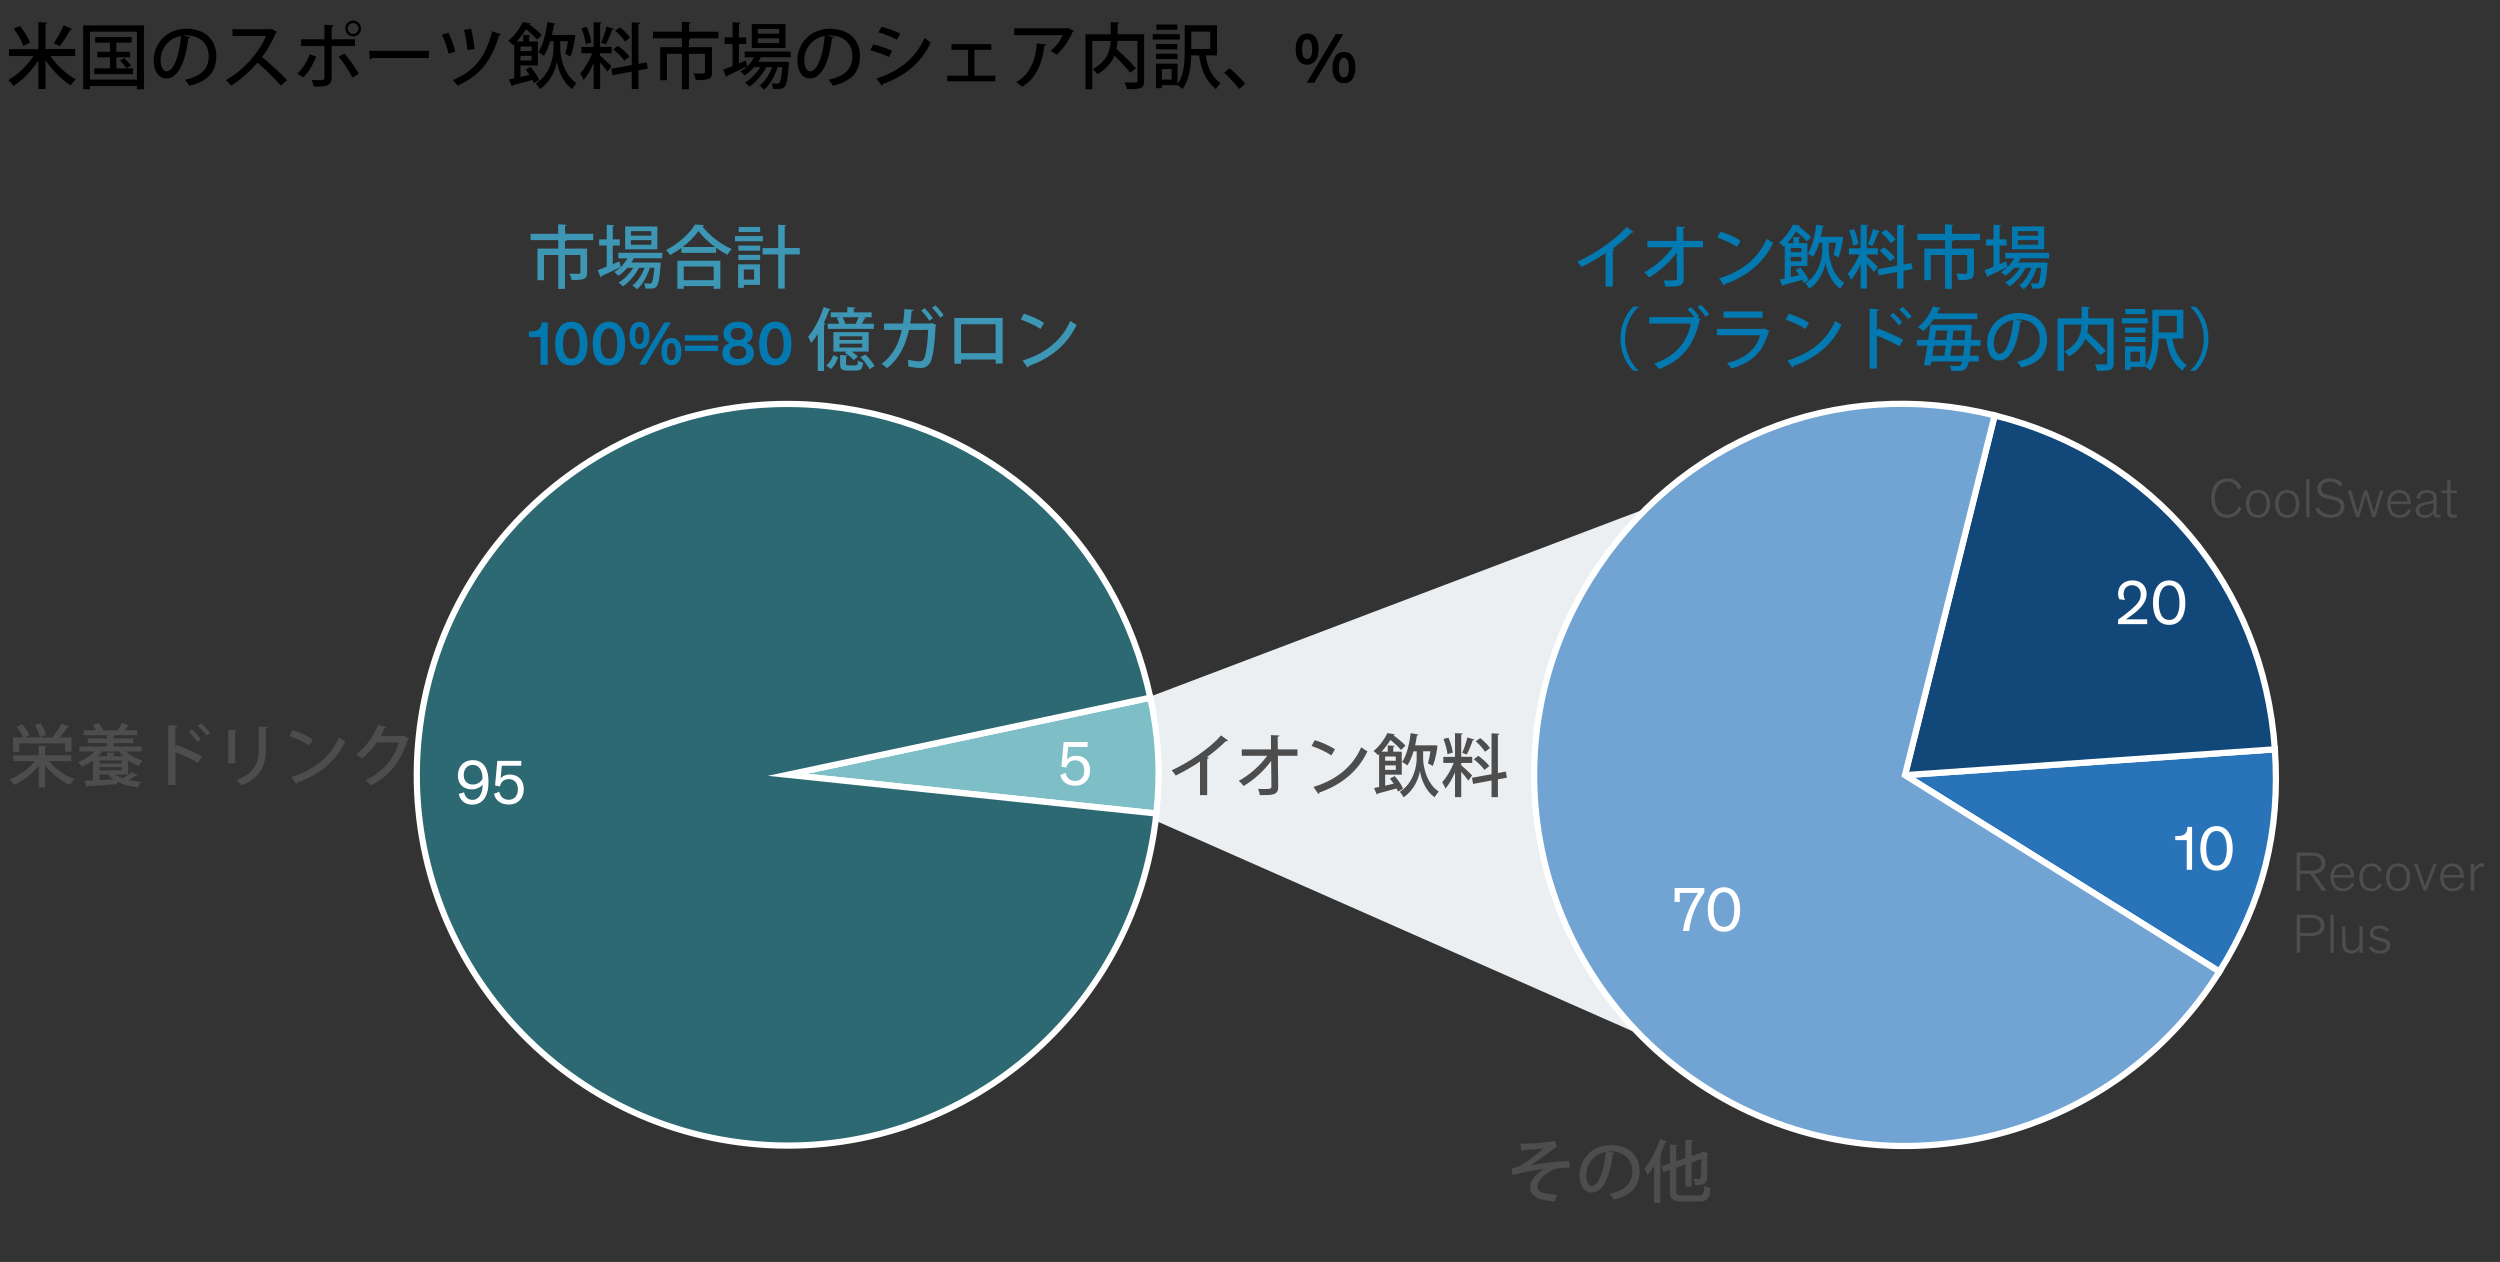 <?xml version="1.0" encoding="utf-8"?>
<!-- Generator: Adobe Illustrator 25.2.1, SVG Export Plug-In . SVG Version: 6.00 Build 0)  -->
<svg version="1.1" xmlns="http://www.w3.org/2000/svg" xmlns:xlink="http://www.w3.org/1999/xlink" x="0px" y="0px"
	 viewBox="0 0 804 405.84" style="enable-background:new 0 0 804 405.84;" xml:space="preserve">
<rect x="0" y="0" width="804" height="405.84" fill="#333333" stroke="none"/>
<style type="text/css">
	.st0{display:none;}
	.st1{display:inline;opacity:0.45;fill:#C6C671;}
	.st2{fill:#EBEFF2;}
	.st3{fill:none;}
	.st4{fill:#231F20;}
	.st5{fill:#1F40E5;}
	.st6{fill:#E5E5E5;}
	.st7{fill:#00A8F3;}
	.st8{fill:#051C2C;}
	.st9{fill:#3C95B3;}
	.st10{fill:#8B5AC7;}
	.st11{fill:#2B3E4C;}
	.st12{fill:#26B5F5;}
	.st13{fill:#415DE9;}
	.st14{fill:#59A5BE;}
	.st15{fill:#9C73CF;}
	.st16{fill:#9AA3AA;}
	.st17{fill:#98DCFA;}
	.st18{fill:#A4B1F4;}
	.st19{fill:#B0D4E0;}
	.st20{fill:#D0BCE8;}
	.st21{fill:#50606B;}
	.st22{fill:#4DC2F6;}
	.st23{fill:#6279EC;}
	.st24{fill:#4D6778;}
	.st25{fill:#73CFF8;}
	.st26{fill:#8395F0;}
	.st27{fill:#738794;}
	.st28{fill:#77B5C9;}
	.st29{fill:#AD8AD7;}
	.st30{fill:#C0C5C9;}
	.st31{fill:#BEE9FB;}
	.st32{fill:#CDE4EB;}
	.st33{fill:#E1D5F0;}
	.st34{fill:#76818A;}
	.st35{fill:#93C4D5;}
	.st36{fill:#BFA3E0;}
	.st37{fill:#E5E7E9;}
	.st38{fill:#E4F5FD;}
	.st39{fill:#EBF4F7;}
	.st40{fill:#F3EDF8;}
	.st41{fill:#95E5F9;}
	.st42{fill:#034B6F;}
	.st43{fill:#39BCF2;}
	.st44{fill:#027AB0;}
	.st45{fill:#71D1F0;}
	.st46{fill:#001C2D;}
	.st47{fill:#00A9F9;}
	.st48{fill:#153CED;}
	.st49{fill:#7BE6FB;}
	.st50{fill:#0096B6;}
	.st51{fill:#A8C1FF;}
	.st52{fill:#9355CD;}
	.st53{fill:#F09AC8;}
	.st54{fill:none;stroke:#001C2D;stroke-miterlimit:10;}
	.st55{fill:none;stroke:#00A9F9;stroke-miterlimit:10;}
	.st56{fill:none;stroke:#153CED;stroke-miterlimit:10;}
	.st57{fill:none;stroke:#7BE6FB;stroke-miterlimit:10;}
	.st58{fill:none;stroke:#0096B6;stroke-miterlimit:10;}
	.st59{fill:none;stroke:#A8C1FF;stroke-miterlimit:10;}
	.st60{fill:none;stroke:#9355CD;stroke-miterlimit:10;}
	.st61{fill:none;stroke:#F09AC8;stroke-miterlimit:10;}
	.st62{fill:none;stroke:#F64569;stroke-miterlimit:10;}
	.st63{fill:none;stroke:#FF997B;stroke-miterlimit:10;}
	.st64{fill:none;stroke:#000000;}
	.st65{fill:#027AB1;}
	.st66{fill:#3C96B4;}
	.st67{fill:none;stroke:#B3B3B3;stroke-miterlimit:10;}
	.st68{fill:#FFFFFF;}
	.st69{fill:#2973B9;stroke:#FFFFFF;stroke-width:2;stroke-miterlimit:10;}
	.st70{fill:#124779;stroke:#FFFFFF;stroke-width:2;stroke-miterlimit:10;}
	.st71{fill:#71A4D3;stroke:#FFFFFF;stroke-width:2;stroke-miterlimit:10;}
	.st72{fill:#7DBEC7;stroke:#FFFFFF;stroke-width:2;stroke-miterlimit:10;}
	.st73{fill:#2C6972;stroke:#FFFFFF;stroke-width:2;stroke-miterlimit:10;}
	.st74{fill:#4D4D4D;}
	.st75{fill:#2C6972;}
	.st76{fill:none;stroke:#2C6972;stroke-width:1.5;stroke-miterlimit:10;}
	.st77{fill:none;stroke:#E5546C;stroke-width:1.5;stroke-miterlimit:10;}
	.st78{fill:#E5546C;}
</style>
<g id="Rules_and_guides" class="st0">
	<rect id="Space_holder:_Glance_to_Unit_of_measure_5_" x="0.02" y="28.27" class="st1" width="803.98" height="35"/>
</g>
<g id="Exhibit__x23_">
	<polygon class="st2" points="348.69,232.08 550.22,155.65 550.22,342.76 350.77,254.72 	"/>
	<g id="Source_long">
	</g>
	<g id="Source_short">
	</g>
	<g id="Attribution">
	</g>
	<g id="Footnote__x26__Source">
		<g id="Footnotes">
		</g>
		<g id="Attribution_and_source">
		</g>
	</g>
	<g id="Attribution_and_source_1_">
	</g>
	<g id="Attribution_and_source_new_1_">
	</g>
	<g id="Attribution_and_source_new">
	</g>
	<g id="X-axis">
	</g>
	<g>
		<g>
			<g id="Glance_2_lines_4_">
				<g id="Glance_7_">
					<g id="Glance_8_">
						<g id="_Jobs_in_advanced_economies_are_increasingly_for_high-skill_workers._5_">
							<g>
								<path d="M24.17,18.03h-7.96c2.02,2.99,5.24,5.93,8.21,7.52c-0.55,0.46-1.31,1.33-1.7,1.93c-2.88-1.82-5.91-4.88-8.09-8.12
									v9.27h-2.3V19.5c-2.14,3.29-5.11,6.3-8,8.12c-0.39-0.55-1.15-1.43-1.68-1.89c2.97-1.61,6.14-4.62,8.09-7.7H2.9V15.8h9.43
									V7.1l2.87,0.18c-0.02,0.21-0.18,0.32-0.58,0.39v8.12h9.54V18.03z M6.44,8.35c1.31,1.66,2.71,3.86,3.24,5.4l-2.21,0.99
									c-0.46-1.49-1.77-3.82-3.06-5.52L6.44,8.35z M17.27,13.91c1.1-1.54,2.46-3.98,3.22-5.79l2.76,1.24
									c-0.11,0.16-0.34,0.23-0.64,0.23c-0.85,1.63-2.3,3.86-3.43,5.29L17.27,13.91z"/>
								<path d="M26.75,8.16h19.57V28.7h-2.28v-1.06H28.91v1.06h-2.16V8.16z M28.91,25.59h15.13V10.19H28.91V25.59z M37.42,22h5.36
									v1.84H30.31V22h5.08v-3.56h-4.12v-1.77h4.12V13.7h-4.78v-1.82h11.73v1.82h-4.92v2.97h4.42v1.77h-4.42V22z M40.66,21.94
									c-0.44-0.69-1.33-1.75-2.09-2.51l1.43-0.71c0.76,0.69,1.7,1.72,2.14,2.39L40.66,21.94z"/>
								<path d="M61.18,11.96c-0.07,0.21-0.3,0.37-0.62,0.37c-0.9,7.54-3.24,12.9-7.11,12.9c-2.23,0-4.02-2.05-4.02-5.82
									c0-5.7,4.48-10.16,10.44-10.16c6.6,0,9.7,4.02,9.7,8.76c0,5.45-2.97,8.16-8.65,9.57c-0.34-0.53-0.87-1.33-1.45-1.95
									c5.27-1.03,7.66-3.56,7.66-7.54c0-3.75-2.48-6.69-7.29-6.69c-0.32,0-0.62,0.02-0.94,0.05L61.18,11.96z M58.23,11.56
									c-4.05,0.71-6.58,4.12-6.58,7.77c0,2.18,0.8,3.61,1.86,3.61C56,22.95,57.75,17.41,58.23,11.56z"/>
								<path d="M89.1,10.28c-0.09,0.16-0.21,0.25-0.39,0.32c-1.26,2.94-2.58,5.27-4.44,7.75c2.37,1.91,5.96,5.15,8.05,7.43
									l-2.02,1.75c-1.89-2.23-5.36-5.63-7.5-7.38c-2.09,2.46-5.33,5.54-8.49,7.38c-0.37-0.51-1.15-1.31-1.68-1.77
									c6-3.27,10.85-9.27,12.95-14.16H74.77V9.4h12.07l0.41-0.14L89.1,10.28z"/>
								<path d="M101.68,18.21c-1.06,2.67-2.44,5.01-4.16,6.71l-1.91-1.2c1.63-1.54,3.06-3.66,3.98-6.3L101.68,18.21z M106.65,14.81
									v10.05c0,3.06-2.35,3.04-5.77,2.99c-0.12-0.6-0.37-1.47-0.64-2.12c0.69,0.02,1.54,0.05,2.21,0.05c1.4,0,1.89,0,1.89-0.87
									V14.81h-7.52v-2.18h7.52V7.98l2.94,0.14c-0.05,0.25-0.21,0.46-0.62,0.51v4h7.5v2.18H106.65z M110.76,17.24
									c1.66,1.86,3.5,4.51,4.64,6.51l-2.07,1.2c-1.01-2.02-2.99-5.06-4.44-6.74L110.76,17.24z M113.57,6.62
									c1.4,0,2.53,1.15,2.53,2.55c0,1.4-1.13,2.53-2.53,2.53c-1.4,0-2.53-1.13-2.53-2.53C111.04,7.72,112.21,6.62,113.57,6.62z
									 M115.29,9.17c0-0.97-0.78-1.72-1.72-1.72c-0.94,0-1.72,0.76-1.72,1.72c0,0.94,0.78,1.72,1.72,1.72
									C114.56,10.9,115.29,10.07,115.29,9.17z"/>
								<path d="M118.75,16.35h19.2v2.3h-18.28c-0.14,0.23-0.44,0.39-0.74,0.41L118.75,16.35z"/>
								<path d="M144.21,10.53c0.87,1.66,1.89,4.44,2.21,6.09l-2.16,0.67c-0.3-1.61-1.26-4.37-2.14-6.07L144.21,10.53z
									 M161.18,11.04c-0.09,0.21-0.32,0.32-0.67,0.32c-2.39,8.21-6.16,12.95-13.36,16.19c-0.32-0.46-1.06-1.36-1.54-1.77
									c6.92-2.92,10.53-7.33,12.65-15.71L161.18,11.04z M151.5,9.29c0.48,1.79,1.01,4.67,1.13,6.48l-2.32,0.32
									c-0.12-1.84-0.6-4.65-1.1-6.48L151.5,9.29z"/>
								<path d="M170.61,21.54c1.13,1.26,2.37,3.04,2.83,4.23l-1.72,0.97c-0.11-0.32-0.28-0.67-0.48-1.03
									c-2.32,0.64-4.71,1.29-6.32,1.7c0,0.18-0.14,0.32-0.3,0.37l-0.94-2.23c0.51-0.09,1.08-0.21,1.7-0.34V14.19L165,14.53
									c-0.37-0.46-1.06-1.1-1.54-1.36c2.18-1.82,3.77-4.19,4.69-6.07l2.46,0.39c-0.05,0.16-0.18,0.3-0.46,0.32
									c1.45,1.06,3.22,2.48,4.09,3.52l-1.54,1.43c-0.74-0.92-2.18-2.28-3.54-3.36c-0.78,1.29-1.77,2.64-2.97,3.93h2.07v-2.09
									l2.35,0.14c-0.02,0.18-0.16,0.3-0.48,0.34v1.61h2.85v7.73h-5.59v3.7l2.9-0.67c-0.41-0.6-0.85-1.2-1.29-1.72L170.61,21.54z
									 M170.98,14.97h-3.59v1.43h3.59V14.97z M167.39,19.45h3.59v-1.49h-3.59V19.45z M180.18,13.22v2.46
									c0,2.05,0.8,8.05,5.22,11.06c-0.37,0.46-1.04,1.38-1.36,1.91c-3.38-2.32-4.67-6.83-4.92-8.81h-0.02
									c-0.28,1.98-1.75,6.37-5.47,8.81c-0.28-0.48-0.9-1.38-1.29-1.82c4.88-3.06,5.68-9.04,5.68-11.15v-2.46h-1.06
									c-0.55,1.86-1.24,3.52-2.07,4.74c-0.41-0.35-1.24-0.87-1.77-1.15c1.49-2.12,2.41-5.91,2.9-9.7l2.62,0.51
									c-0.05,0.18-0.23,0.3-0.53,0.3c-0.16,1.1-0.37,2.23-0.62,3.31h6.23l1.29,0.05c0,0.67-0.57,4.51-1.56,6.9l-1.63-0.87
									c0.32-1.06,0.62-2.6,0.83-4.07H180.18z"/>
								<path d="M192.99,17.89c0.78,0.64,3.15,2.85,3.66,3.4l-1.26,1.77c-0.48-0.71-1.49-1.93-2.39-2.94v8.51h-2.09V20.3
									c-0.92,2.12-2.07,4.16-3.24,5.45c-0.21-0.64-0.74-1.59-1.08-2.16c1.43-1.49,2.97-4.12,3.91-6.46h-3.52v-2.05h3.93V7.1
									l2.62,0.16c-0.02,0.18-0.18,0.3-0.53,0.37v7.45h3.7v2.05h-3.7V17.89z M188.69,8.64c0.71,1.59,1.31,3.66,1.47,5.01
									l-1.79,0.51c-0.14-1.36-0.71-3.47-1.36-5.08L188.69,8.64z M197.41,9.27c-0.07,0.16-0.25,0.25-0.55,0.25
									c-0.46,1.43-1.31,3.5-2.02,4.78c-0.41-0.16-1.08-0.44-1.5-0.58c0.62-1.38,1.36-3.61,1.72-5.17L197.41,9.27z M208.35,22.07
									l-3.04,0.58v5.98h-2.14v-5.59l-6.21,1.15l-0.37-2.07l6.58-1.2V7.17l2.69,0.16c-0.02,0.18-0.18,0.32-0.55,0.39v12.81
									l2.67-0.48L208.35,22.07z M198.74,14.74c1.33,0.97,2.97,2.41,3.7,3.45c-1.5,1.15-1.56,1.22-1.63,1.31
									c-0.69-1.03-2.23-2.55-3.59-3.61L198.74,14.74z M199.41,8.78c1.2,0.97,2.62,2.37,3.24,3.36l-1.66,1.24
									c-0.6-1.01-1.96-2.51-3.15-3.52L199.41,8.78z"/>
								<path d="M231.05,10.21v2.12h-9.34v0.02h0.39c-0.02,0.21-0.18,0.32-0.55,0.39v2.44h7.43v8.07c0,2.28-0.99,2.51-5.2,2.51
									c-0.12-0.64-0.44-1.56-0.76-2.16c0.9,0.05,1.77,0.07,2.41,0.07c1.1,0,1.29,0,1.29-0.46v-5.89h-5.17V28.7h-2.25V17.31h-4.81
									v8.49h-2.18V15.17h6.99v-2.85h-9.31v-2.12h9.29V6.99l2.88,0.18c-0.02,0.18-0.18,0.32-0.55,0.39v2.64H231.05z"/>
								<path d="M254.26,18.42h-9.54c-0.25,0.48-0.53,0.97-0.85,1.45h8.32l0.44-0.05L253.8,20c-0.02,0.18-0.05,0.39-0.09,0.57
									c-0.37,4.78-0.74,6.65-1.36,7.31c-0.67,0.74-1.31,0.78-3.77,0.71c-0.02-0.53-0.21-1.31-0.48-1.77
									c0.8,0.07,1.52,0.09,1.84,0.09c0.32,0,0.53-0.05,0.69-0.25c0.39-0.39,0.69-1.75,0.97-5.06h-1.52
									c-0.83,2.74-2.48,5.68-4.3,7.22c-0.37-0.44-1.04-0.97-1.56-1.26c1.7-1.22,3.2-3.56,4.09-5.96h-1.86
									c-1.22,2.37-3.4,4.9-5.4,6.25c-0.37-0.44-0.97-0.99-1.47-1.31c1.84-1.01,3.7-2.97,4.94-4.94h-1.98
									c-0.92,1.06-1.95,1.98-3.04,2.67c-0.32-0.34-0.97-0.97-1.38-1.26c0.76-0.44,1.5-0.99,2.16-1.66v-0.02
									c-2.35,1.15-4.83,2.32-6.46,3.06c0,0.18-0.12,0.34-0.3,0.41l-0.94-2.39c0.83-0.3,1.86-0.71,3.01-1.2v-7.11h-2.55v-2.07h2.55
									V7.13l2.58,0.16c-0.02,0.18-0.16,0.3-0.53,0.34v4.42H240v2.07h-2.37v6.28l2.23-0.94c0.05,0.09,0.05,0.18,0.44,1.89
									c0.87-0.85,1.66-1.86,2.25-2.92h-3.06v-1.86h14.76V18.42z M252.6,7.75v7.68h-10.83V7.75H252.6z M250.58,10.83V9.31h-6.85
									v1.52H250.58z M250.58,13.86v-1.54h-6.85v1.54H250.58z"/>
								<path d="M268.18,11.96c-0.07,0.21-0.3,0.37-0.62,0.37c-0.9,7.54-3.24,12.9-7.11,12.9c-2.23,0-4.02-2.05-4.02-5.82
									c0-5.7,4.48-10.16,10.44-10.16c6.6,0,9.7,4.02,9.7,8.76c0,5.45-2.97,8.16-8.65,9.57c-0.34-0.53-0.87-1.33-1.45-1.95
									c5.27-1.03,7.66-3.56,7.66-7.54c0-3.75-2.48-6.69-7.29-6.69c-0.32,0-0.62,0.02-0.94,0.05L268.18,11.96z M265.23,11.56
									c-4.05,0.71-6.58,4.12-6.58,7.77c0,2.18,0.8,3.61,1.86,3.61C263,22.95,264.75,17.41,265.23,11.56z"/>
								<path d="M280.85,14.25c2.07,0.51,4.53,1.36,6.05,2.09l-0.99,2c-1.49-0.74-4.02-1.66-6.02-2.18L280.85,14.25z M281.86,25.25
									c7.24-2.37,12.39-6.21,15.48-13.06c0.46,0.41,1.49,1.15,2,1.47c-3.1,6.67-8.6,10.99-15.43,13.36
									c0.07,0.21-0.07,0.48-0.3,0.6L281.86,25.25z M283.52,8.58c2.07,0.6,4.46,1.47,6.03,2.25l-1.08,1.95
									c-1.63-0.87-3.89-1.77-5.96-2.37L283.52,8.58z"/>
								<path d="M318.8,14.19v1.84h-5.43v8.3h6.71v1.82h-15.45v-1.82h6.71v-8.3h-5.36v-1.84H318.8z"/>
								<path d="M345.36,9.96c-0.07,0.14-0.23,0.23-0.39,0.3c-1.15,2.71-3.1,5.52-5.15,7.36c-0.46-0.39-1.4-0.94-2-1.26
									c1.77-1.36,3.29-3.4,3.96-5.06h-15.64V9.1h16.92l0.3-0.18L345.36,9.96z M336.49,14.28c-0.05,0.23-0.25,0.39-0.6,0.44
									c-0.62,5.22-2.51,10.42-7.17,13.18c-0.48-0.39-1.33-1.13-1.95-1.47c4.51-2.44,6.25-7.13,6.69-12.44L336.49,14.28z"/>
								<path d="M367.97,11.04v14.97c0,2.55-1.22,2.67-5.57,2.67c-0.09-0.6-0.44-1.61-0.74-2.18c0.92,0.05,1.84,0.05,2.55,0.05h1.01
									c0.44,0,0.57-0.14,0.57-0.55V13.15h-6.39c-0.05,0.85-0.14,1.72-0.32,2.62c2.16,1.93,4.88,4.53,6.23,6.21l-1.82,1.43
									c-1.06-1.45-3.15-3.61-5.08-5.5c-0.9,2.14-2.53,4.25-5.47,5.96c-0.32-0.46-1.04-1.24-1.56-1.63
									c4.83-2.53,5.66-6.14,5.79-9.08h-5.91V28.7h-2.18V11.04h8.12V7.1l2.78,0.14c-0.02,0.21-0.18,0.34-0.55,0.41v3.38H367.97z"/>
								<path d="M379.43,10.97v1.75h-8.71v-1.75H379.43z M391.39,17.82h-3.66c0.67,4,1.82,6.62,4.83,8.99
									c-0.57,0.46-1.22,1.22-1.49,1.89c-3.47-2.94-4.76-6.19-5.45-10.88h-2.53c-0.07,3.52-0.6,7.96-2.83,10.83
									c-0.32-0.37-1.08-1.03-1.56-1.33v0.05h-5.06v0.99h-1.86v-7.89h6.92v6.58c2.09-2.97,2.3-7.17,2.3-10.44V8.12h10.39V17.82z
									 M378.67,14.16v1.7h-6.88v-1.7H378.67z M371.79,18.99v-1.7h6.88v1.7H371.79z M378.6,7.89v1.7h-6.71v-1.7H378.6z
									 M376.81,25.59v-3.38h-3.17v3.38H376.81z M389.2,10.19h-6.09v5.56h6.09V10.19z"/>
								<path d="M395.41,21.91c1.63,1.36,3.91,3.63,5.06,4.99l-1.89,1.72c-1.08-1.4-3.43-3.89-4.9-5.2L395.41,21.91z"/>
								<path d="M420.39,20.81c-2.76,0-3.7-2.44-3.7-4.92c0-2.41,0.76-5.1,3.7-5.1c3.08,0,3.68,2.83,3.68,5.1
									C424.07,18.44,423.04,20.81,420.39,20.81z M420.35,12.65c-1.15,0-1.59,1.43-1.59,3.24c0,1.79,0.39,3.08,1.59,3.08
									c1.2,0,1.63-1.31,1.63-3.08C421.98,13.86,421.47,12.65,420.35,12.65z M431.98,10.97l-9.31,15.64h-2.42l9.31-15.64H431.98z
									 M432.21,26.76c-2.76,0-3.7-2.44-3.7-4.92c0-2.41,0.76-5.1,3.7-5.1c3.08,0,3.68,2.83,3.68,5.1
									C435.89,24.4,434.86,26.76,432.21,26.76z M432.17,18.6c-1.15,0-1.59,1.43-1.59,3.24c0,1.79,0.39,3.08,1.59,3.08
									c1.2,0,1.63-1.31,1.63-3.08C433.8,19.82,433.29,18.6,432.17,18.6z"/>
							</g>
						</g>
					</g>
				</g>
			</g>
		</g>
	</g>
	<g>
		<rect x="169.69" y="73.24" class="st3" width="222.64" height="67.42"/>
		<path class="st66" d="M190.79,75.2v2.02h-8.93v0.02h0.37c-0.02,0.2-0.18,0.31-0.53,0.37v2.33h7.11v7.72c0,2.18-0.95,2.4-4.97,2.4
			c-0.11-0.62-0.42-1.5-0.73-2.07c0.86,0.04,1.69,0.07,2.31,0.07c1.06,0,1.23,0,1.23-0.44V82h-4.95v10.89h-2.16V82h-4.6v8.12h-2.09
			V79.95h6.69v-2.73h-8.91V75.2h8.89v-3.08l2.75,0.18c-0.02,0.18-0.18,0.31-0.53,0.37v2.53H190.79z"/>
		<path class="st66" d="M212.99,83.05h-9.13c-0.24,0.46-0.51,0.92-0.81,1.39h7.97l0.42-0.04l1.12,0.18
			c-0.02,0.18-0.04,0.37-0.09,0.55c-0.35,4.58-0.7,6.36-1.3,7c-0.64,0.7-1.25,0.75-3.61,0.68c-0.02-0.51-0.2-1.25-0.46-1.69
			c0.77,0.07,1.45,0.09,1.76,0.09c0.31,0,0.51-0.04,0.66-0.24c0.37-0.37,0.66-1.67,0.92-4.84h-1.45c-0.79,2.62-2.38,5.44-4.12,6.91
			c-0.35-0.42-0.99-0.92-1.5-1.21c1.63-1.17,3.06-3.41,3.92-5.7h-1.78c-1.17,2.27-3.26,4.69-5.17,5.98
			c-0.35-0.42-0.92-0.95-1.41-1.25c1.76-0.97,3.54-2.84,4.73-4.73h-1.89c-0.88,1.01-1.87,1.89-2.91,2.55
			c-0.31-0.33-0.92-0.92-1.32-1.21c0.73-0.42,1.43-0.95,2.07-1.58v-0.02c-2.24,1.1-4.62,2.22-6.18,2.93c0,0.18-0.11,0.33-0.29,0.4
			l-0.9-2.29c0.79-0.29,1.78-0.68,2.88-1.14v-6.8h-2.44v-1.98h2.44v-4.71l2.46,0.15c-0.02,0.18-0.15,0.29-0.51,0.33v4.22h2.27v1.98
			h-2.27v6.01l2.13-0.9c0.04,0.09,0.04,0.18,0.42,1.8c0.84-0.81,1.58-1.78,2.16-2.79h-2.93v-1.78h14.13V83.05z M211.41,72.84v7.35
			h-10.36v-7.35H211.41z M209.47,75.79v-1.45h-6.56v1.45H209.47z M209.47,78.7v-1.47h-6.56v1.47H209.47z"/>
		<path class="st66" d="M219.13,79.75c-1.14,0.84-2.38,1.63-3.61,2.29c-0.29-0.46-0.86-1.23-1.28-1.65
			c3.85-1.94,7.57-5.35,9.29-8.19l2.88,0.18c-0.07,0.22-0.26,0.35-0.53,0.4c2.16,2.9,6.03,5.83,9.42,7.3
			c-0.51,0.53-0.99,1.23-1.36,1.87c-1.19-0.62-2.44-1.41-3.63-2.27v1.63h-11.18V79.75z M217.85,92.87v-9.02h13.82v9.02h-2.13v-0.88
			h-9.64v0.88H217.85z M229.97,79.44c-2.13-1.58-4.09-3.41-5.35-5.13c-1.14,1.65-2.97,3.5-5.1,5.13H229.97z M229.53,85.72h-9.64v4.4
			h9.64V85.72z"/>
		<path class="st66" d="M245.33,75.92v1.67h-8.96v-1.67H245.33z M244.4,85.01v6.6h-5.19v0.95h-1.83v-7.55H244.4z M237.43,80.61
			v-1.63h7.04v1.63H237.43z M237.43,83.6v-1.63h7.04v1.63H237.43z M244.47,72.98v1.63h-6.91v-1.63H244.47z M242.53,86.68h-3.32v3.23
			h3.32V86.68z M257.21,79.77v2.07h-4.84v10.98h-2.11V81.84h-5v-2.07h5v-7.48l2.64,0.15c-0.02,0.2-0.18,0.33-0.53,0.37v6.95H257.21z
			"/>
		<path class="st65" d="M176.15,117.29h-2.3v-8.88h-3.74v-1.82h0.72c1.08,0,1.8-0.2,2.32-0.58c0.68-0.5,1-1.28,1.04-2.32h1.96
			V117.29z"/>
		<path class="st65" d="M183.77,117.53c-3.86,0-5.24-3.14-5.24-6.98c0-3.28,1.28-7.1,5.24-7.1c3.78,0,5.16,3.48,5.16,7.1
			C188.93,114.01,187.81,117.53,183.77,117.53z M183.77,105.6c-2.14,0-2.72,2.64-2.72,4.98c0,2.3,0.58,4.78,2.72,4.78
			s2.66-2.48,2.66-4.78C186.43,108.25,185.89,105.6,183.77,105.6z"/>
		<path class="st65" d="M195.87,117.53c-3.86,0-5.24-3.14-5.24-6.98c0-3.28,1.28-7.1,5.24-7.1c3.78,0,5.16,3.48,5.16,7.1
			C201.03,114.01,199.91,117.53,195.87,117.53z M195.87,105.6c-2.14,0-2.72,2.64-2.72,4.98c0,2.3,0.58,4.78,2.72,4.78
			s2.66-2.48,2.66-4.78C198.53,108.25,197.99,105.6,195.87,105.6z"/>
		<path class="st65" d="M205.67,112.25c-2.4,0-3.22-2.12-3.22-4.28c0-2.1,0.66-4.44,3.22-4.44c2.68,0,3.2,2.46,3.2,4.44
			C208.87,110.19,207.97,112.25,205.67,112.25z M205.63,105.14c-1,0-1.38,1.24-1.38,2.82c0,1.56,0.34,2.68,1.38,2.68
			s1.42-1.14,1.42-2.68C207.05,106.2,206.61,105.14,205.63,105.14z M215.75,103.68l-8.1,13.6h-2.1l8.1-13.6H215.75z M215.95,117.43
			c-2.4,0-3.22-2.12-3.22-4.28c0-2.1,0.66-4.44,3.22-4.44c2.68,0,3.2,2.46,3.2,4.44C219.15,115.37,218.25,117.43,215.95,117.43z
			 M215.91,110.33c-1,0-1.38,1.24-1.38,2.82c0,1.56,0.34,2.68,1.38,2.68s1.42-1.14,1.42-2.68
			C217.33,111.39,216.89,110.33,215.91,110.33z"/>
		<path class="st65" d="M230.95,109.57h-10.7v-1.76h10.7V109.57z M230.95,112.89h-10.7v-1.76h10.7V112.89z"/>
		<path class="st65" d="M232.29,113.51c0-1.58,0.84-2.64,2.32-3.2c-1-0.46-1.94-1.34-1.94-3.1c0-2.16,1.78-3.76,4.7-3.76
			c2.92,0,4.7,1.6,4.7,3.76c0,1.76-0.94,2.64-1.94,3.1c1.48,0.56,2.32,1.62,2.32,3.2c0,2.5-1.92,4.02-5.08,4.02
			C234.21,117.53,232.29,116.01,232.29,113.51z M234.71,113.31c0,1.28,1.04,2.12,2.66,2.12c1.58,0,2.66-0.72,2.66-2.14
			c0-1.22-0.98-2.04-2.66-2.04C235.67,111.25,234.71,112.09,234.71,113.31z M234.99,107.38c0,0.96,0.76,1.98,2.38,1.98
			c1.62,0,2.38-1.02,2.38-1.98c0-1-0.7-1.92-2.38-1.92C235.69,105.46,234.99,106.38,234.99,107.38z"/>
		<path class="st65" d="M249.37,117.53c-3.86,0-5.24-3.14-5.24-6.98c0-3.28,1.28-7.1,5.24-7.1c3.78,0,5.16,3.48,5.16,7.1
			C254.53,114.01,253.41,117.53,249.37,117.53z M249.37,105.6c-2.14,0-2.72,2.64-2.72,4.98c0,2.3,0.58,4.78,2.72,4.78
			s2.66-2.48,2.66-4.78C252.03,108.25,251.49,105.6,249.37,105.6z"/>
		<path class="st66" d="M262.99,107.41c-0.68,1.08-1.39,2.07-2.13,2.93c-0.18-0.51-0.68-1.56-0.97-2.07
			c1.91-2.16,3.83-5.87,4.99-9.53l2.35,0.79c-0.09,0.18-0.29,0.24-0.57,0.22c-0.51,1.41-1.1,2.82-1.76,4.18l0.64,0.2
			c-0.07,0.18-0.2,0.31-0.53,0.33v14.83h-2.02V107.41z M269.57,114.93c-0.48,1.28-1.23,2.79-2.33,3.74l-1.5-1.08
			c0.99-0.79,1.8-2.16,2.24-3.34L269.57,114.93z M267.19,100.45h5.3v-1.69l2.62,0.15c-0.02,0.2-0.18,0.31-0.53,0.37v1.17h5.74v1.58
			h-2.71l0.92,0.29c-0.07,0.15-0.22,0.22-0.51,0.22c-0.22,0.46-0.55,1.06-0.88,1.58h3.89v1.65h-14.83v-1.65h3.72
			c-0.2-0.57-0.51-1.28-0.81-1.85l1.12-0.24h-3.06V100.45z M279.36,106.81v6.27h-5.39c0.75,0.53,1.47,1.12,1.89,1.61l-1.34,1.12
			c-0.55-0.7-1.76-1.67-2.79-2.31l0.51-0.42h-4.22v-6.27H279.36z M277.29,109.34v-1.19h-7.3v1.19H277.29z M277.29,111.76v-1.23h-7.3
			v1.23H277.29z M272.1,116.96c0,0.48,0.11,0.55,0.81,0.55h2.24c0.59,0,0.7-0.18,0.75-1.56c0.4,0.26,1.17,0.55,1.67,0.66
			c-0.2,2.05-0.7,2.57-2.18,2.57h-2.73c-2.02,0-2.49-0.51-2.49-2.2v-2.82l2.4,0.15c-0.02,0.15-0.15,0.26-0.48,0.33V116.96z
			 M271.81,104.13h3.39c0.31-0.59,0.66-1.41,0.9-2.09h-5.15c0.4,0.66,0.79,1.5,0.95,2.07L271.81,104.13z M279.62,118.72
			c-0.48-1.08-1.76-2.66-2.9-3.83l1.56-0.88c1.17,1.1,2.46,2.64,3.01,3.74L279.62,118.72z"/>
		<path class="st66" d="M301.12,104.44c-0.04,0.11-0.11,0.24-0.22,0.33c-0.31,6.51-0.95,10.45-1.78,11.9
			c-0.75,1.21-1.83,1.69-3.06,1.69c-0.95,0-2.4-0.18-3.96-0.48c0.04-0.59-0.02-1.58-0.11-2.2c1.47,0.35,3.12,0.53,3.63,0.53
			c0.75,0,1.19-0.2,1.58-0.95c0.59-1.17,1.12-4.6,1.3-9.15h-6.18c-1.06,4.86-3.04,9.13-7.04,12.3c-0.4-0.4-1.21-1.01-1.78-1.34
			c3.72-2.84,5.57-6.56,6.51-10.96h-5.7v-2.07h6.12c0.22-1.54,0.33-2.88,0.44-4.64l2.93,0.24c-0.04,0.24-0.24,0.4-0.62,0.44
			c-0.13,1.5-0.24,2.64-0.44,3.98h6.36l0.42-0.18L301.12,104.44z M297.33,99.11c0.92,0.86,2.09,2.29,2.66,3.23l-1.12,0.81
			c-0.53-0.88-1.78-2.46-2.6-3.28L297.33,99.11z M300.81,98.19c0.95,0.88,2.09,2.27,2.68,3.19l-1.12,0.81
			c-0.53-0.86-1.76-2.4-2.62-3.21L300.81,98.19z"/>
		<path class="st66" d="M322.44,102.24v14.7h-2.22v-1.32H309.1v1.36h-2.18v-14.74H322.44z M320.19,113.57v-9.29h-11.11v9.29H320.19z
			"/>
		<path class="st66" d="M329.28,100.89c2.24,0.68,4.88,1.85,6.49,2.93l-1.14,1.98c-1.58-1.1-4.2-2.27-6.38-3.04L329.28,100.89z
			 M328.86,115.94c7.59-2.33,12.74-6.69,15.34-12.76c0.64,0.51,1.39,0.92,2.02,1.28c-2.73,6.01-8.05,10.72-15.42,13.25
			c-0.02,0.22-0.18,0.44-0.35,0.53L328.86,115.94z"/>
	</g>
	<g>
		<g>
			<g>
				<g>
					<path class="st69" d="M612.64,249.29l118.96-8.32c1.84,26.28-3.87,49.17-17.83,71.51L612.64,249.29z"/>
				</g>
			</g>
			<g>
				<g>
					<path class="st70" d="M612.64,249.29l28.85-115.7c51.12,12.75,86.43,54.83,90.11,107.39L612.64,249.29z"/>
				</g>
			</g>
			<g>
				<g>
					<path class="st71" d="M612.64,249.29l101.13,63.19c-34.9,55.85-108.47,72.84-164.32,37.94
						c-55.85-34.9-72.84-108.47-37.94-164.32c27.92-44.68,78.85-65.26,129.98-52.51L612.64,249.29z"/>
				</g>
			</g>
		</g>
		<g>
			<g>
			</g>
			<g>
			</g>
			<g>
			</g>
		</g>
	</g>
	<g>
		<g>
			<g>
				<g>
					<path class="st72" d="M253.3,249.17l116.64-24.79c2.74,12.88,3.33,24.16,1.95,37.26L253.3,249.17z"/>
				</g>
			</g>
			<g>
				<g>
					<path class="st73" d="M253.3,249.17l118.59,12.46c-6.88,65.5-65.56,113.01-131.06,106.13
						c-65.5-6.88-113.01-65.56-106.13-131.06c6.88-65.5,65.56-113.01,131.06-106.13c52.4,5.51,93.22,42.27,104.18,93.8L253.3,249.17
						z"/>
				</g>
			</g>
		</g>
		<g>
			<g>
			</g>
			<g>
			</g>
		</g>
	</g>
	<g>
		<rect x="340.19" y="238.63" class="st3" width="24.71" height="15.99"/>
		<path class="st68" d="M341.35,246.54l0.73-7.91h7.7v1.59h-6.26l-0.39,4.04c0.39-0.51,1.4-1.22,2.99-1.22
			c2.62,0,4.47,1.77,4.47,4.67c0,2.74-1.65,4.98-4.86,4.98c-2.46,0-4.25-1.24-4.72-3.46l1.71-0.65c0.2,1.3,1.18,2.58,3.01,2.58
			c1.89,0,2.97-1.34,2.97-3.42c0-1.79-1.02-3.23-2.95-3.23c-1.63,0-2.56,1-2.83,2.36L341.35,246.54z"/>
	</g>
	<g>
		<rect x="146.33" y="244.7" class="st3" width="24.71" height="15.99"/>
		<path class="st68" d="M149.24,254.84c0.2,0.77,0.73,2.4,2.68,2.4c2.2,0,3.27-2.11,3.31-4.94c-0.59,0.77-1.89,1.57-3.52,1.57
			c-2.46,0-4.45-1.52-4.45-4.49c0-2.74,1.77-4.92,4.78-4.92c3.05,0,5.06,2.15,5.06,7.03c0,4.57-1.83,7.28-5.26,7.28
			c-2.85,0-4-1.89-4.29-3.46L149.24,254.84z M152.04,252.3c1.73,0,2.79-1.1,3.13-1.89c0.04-2.56-1.04-4.43-3.13-4.43
			c-1.67,0-2.91,1.26-2.91,3.27C149.14,251.22,150.4,252.3,152.04,252.3z"/>
		<path class="st68" d="M159.21,252.6l0.73-7.91h7.7v1.58h-6.26l-0.39,4.04c0.39-0.51,1.4-1.22,2.99-1.22
			c2.62,0,4.47,1.77,4.47,4.67c0,2.74-1.65,4.98-4.86,4.98c-2.46,0-4.25-1.24-4.72-3.46l1.71-0.65c0.2,1.3,1.18,2.58,3.01,2.58
			c1.89,0,2.97-1.34,2.97-3.42c0-1.79-1.02-3.23-2.95-3.23c-1.63,0-2.56,1-2.83,2.36L159.21,252.6z"/>
	</g>
	<g>
		<rect x="537.86" y="285.58" class="st3" width="24.71" height="15.99"/>
		<path class="st68" d="M541.24,299.4c0.55-4.29,2.4-8.43,4.86-12.24h-5.89v2.91h-1.65v-4.49h9.55v1.46
			c-2.68,3.74-4.31,7.54-4.9,12.36H541.24z"/>
		<path class="st68" d="M554.43,299.64c-3.84,0-5.22-3.31-5.22-7.11c0-3.72,1.48-7.19,5.22-7.19c3.66,0,5.2,3.31,5.2,7.19
			C559.63,296.14,558.35,299.64,554.43,299.64z M554.43,286.92c-2.38,0-3.33,2.66-3.33,5.61c0,2.76,0.75,5.53,3.33,5.53
			c2.6,0,3.31-2.76,3.31-5.53C557.74,289.58,556.8,286.92,554.43,286.92z"/>
	</g>
	<g>
		<rect x="680.18" y="186.9" class="st3" width="24.71" height="15.99"/>
		<path class="st68" d="M681.56,192.71c-0.26-0.59-0.39-1.18-0.39-1.89c0-2.34,1.81-4.17,4.63-4.17c2.93,0,4.55,1.91,4.55,4.41
			c0,3.92-4.82,6.79-6.65,8.11h6.83v1.54h-9.35v-1.44c1.08-0.75,2.68-1.91,4.53-3.54c1.58-1.4,2.76-2.62,2.76-4.59
			c0-1.81-1.22-2.95-2.8-2.95c-1.83,0-2.72,1.34-2.72,2.84c0,0.81,0.26,1.54,0.45,1.93L681.56,192.71z"/>
		<path class="st68" d="M697.61,200.96c-3.84,0-5.22-3.31-5.22-7.11c0-3.72,1.48-7.19,5.22-7.19c3.66,0,5.2,3.31,5.2,7.19
			C702.82,197.46,701.53,200.96,697.61,200.96z M697.61,188.23c-2.38,0-3.33,2.66-3.33,5.61c0,2.76,0.75,5.53,3.33,5.53
			c2.6,0,3.31-2.76,3.31-5.53C700.92,190.9,699.99,188.23,697.61,188.23z"/>
	</g>
	<g>
		<rect x="699.12" y="265.92" class="st3" width="24.71" height="15.99"/>
		<path class="st68" d="M704.97,279.73h-1.71v-9.55h-3.7v-1.32h0.59c1.34,0,1.83-0.18,2.3-0.49c0.71-0.49,1-1.34,1.04-2.46h1.48
			V279.73z"/>
		<path class="st68" d="M712.84,279.98c-3.84,0-5.22-3.31-5.22-7.11c0-3.72,1.48-7.19,5.22-7.19c3.66,0,5.2,3.31,5.2,7.19
			C718.04,276.48,716.76,279.98,712.84,279.98z M712.84,267.25c-2.38,0-3.33,2.66-3.33,5.61c0,2.76,0.75,5.53,3.33,5.53
			c2.6,0,3.31-2.76,3.31-5.53C716.15,269.92,715.22,267.25,712.84,267.25z"/>
	</g>
	<g>
		<rect x="505.69" y="73.24" class="st3" width="231.32" height="61.2"/>
		<path class="st65" d="M525.39,74.63c-0.11,0.11-0.26,0.2-0.48,0.2c-0.07,0-0.13,0-0.22-0.02c-1.69,1.69-3.96,3.59-6.07,5.13
			c0.2,0.09,0.46,0.2,0.59,0.24c-0.04,0.18-0.24,0.33-0.53,0.37v11.62h-2.31v-10.8c-2.16,1.5-5.13,3.19-7.81,4.51
			c-0.31-0.51-0.88-1.28-1.32-1.69c5.88-2.66,12.45-7.28,15.91-11.22L525.39,74.63z"/>
		<path class="st65" d="M547.69,79.53h-6.29l0.11,9.92c0.04,2.73-1.72,2.73-5.9,2.73c-0.07-0.57-0.31-1.45-0.55-2
			c0.57,0,1.21,0.02,1.78,0.02c2,0,2.49,0,2.49-0.77l-0.09-8.25c-2.22,3.06-5.54,6.12-8.87,8.05c-0.37-0.53-0.99-1.21-1.54-1.65
			c3.41-1.85,6.91-4.93,9.13-8.05h-8.16v-2.07h9.4l-0.04-4.6l2.77,0.13c-0.02,0.22-0.22,0.37-0.59,0.42l0.04,4.05h6.32V79.53z"/>
		<path class="st65" d="M553.28,74.49c2.25,0.68,4.88,1.85,6.49,2.93l-1.14,1.98c-1.58-1.1-4.2-2.27-6.38-3.04L553.28,74.49z
			 M552.86,89.54c7.59-2.33,12.74-6.69,15.34-12.76c0.64,0.51,1.39,0.92,2.02,1.28c-2.73,6.01-8.05,10.72-15.42,13.25
			c-0.02,0.22-0.18,0.44-0.35,0.53L552.86,89.54z"/>
		<path class="st65" d="M578.98,86.05c1.08,1.21,2.27,2.9,2.71,4.05l-1.65,0.92c-0.11-0.31-0.26-0.64-0.46-0.99
			c-2.22,0.62-4.51,1.23-6.05,1.63c0,0.18-0.13,0.31-0.29,0.35l-0.9-2.13c0.48-0.09,1.03-0.2,1.63-0.33V79l-0.35,0.33
			c-0.35-0.44-1.01-1.06-1.47-1.3c2.09-1.74,3.61-4,4.49-5.81l2.35,0.37c-0.04,0.15-0.18,0.29-0.44,0.31
			c1.39,1.01,3.08,2.38,3.92,3.37l-1.47,1.36c-0.7-0.88-2.09-2.18-3.39-3.21c-0.75,1.23-1.69,2.53-2.84,3.76h1.98v-2l2.25,0.13
			c-0.02,0.18-0.15,0.29-0.46,0.33v1.54h2.73v7.39h-5.35v3.54l2.77-0.64c-0.4-0.57-0.81-1.14-1.23-1.65L578.98,86.05z M579.33,79.75
			h-3.43v1.36h3.43V79.75z M575.9,84.04h3.43v-1.43h-3.43V84.04z M588.13,78.08v2.35c0,1.96,0.77,7.7,4.99,10.58
			c-0.35,0.44-0.99,1.32-1.3,1.83c-3.23-2.22-4.47-6.54-4.71-8.43h-0.02c-0.26,1.89-1.67,6.09-5.24,8.43
			c-0.26-0.46-0.86-1.32-1.23-1.74c4.67-2.93,5.44-8.65,5.44-10.67v-2.35h-1.01c-0.53,1.78-1.19,3.37-1.98,4.53
			c-0.4-0.33-1.19-0.84-1.69-1.1c1.43-2.02,2.31-5.65,2.77-9.29l2.51,0.48c-0.04,0.18-0.22,0.29-0.51,0.29
			c-0.15,1.06-0.35,2.13-0.59,3.17h5.96l1.23,0.04c0,0.64-0.55,4.31-1.5,6.6l-1.56-0.84c0.31-1.01,0.59-2.49,0.79-3.89H588.13z"/>
		<path class="st65" d="M600.38,82.55c0.75,0.62,3.01,2.73,3.5,3.26l-1.21,1.69c-0.46-0.68-1.43-1.85-2.29-2.82v8.14h-2v-7.96
			c-0.88,2.02-1.98,3.98-3.1,5.21c-0.2-0.62-0.7-1.52-1.03-2.07c1.36-1.43,2.84-3.94,3.74-6.18h-3.37v-1.96h3.76v-7.64l2.51,0.15
			c-0.02,0.18-0.18,0.29-0.51,0.35v7.13h3.54v1.96h-3.54V82.55z M596.27,73.7c0.68,1.52,1.25,3.5,1.41,4.8l-1.72,0.48
			c-0.13-1.3-0.68-3.32-1.3-4.86L596.27,73.7z M604.61,74.3c-0.07,0.15-0.24,0.24-0.53,0.24c-0.44,1.36-1.25,3.34-1.94,4.58
			c-0.4-0.15-1.03-0.42-1.43-0.55c0.59-1.32,1.3-3.45,1.65-4.95L604.61,74.3z M615.08,86.55l-2.9,0.55v5.72h-2.05v-5.35l-5.94,1.1
			l-0.35-1.98l6.29-1.14V72.29l2.57,0.15c-0.02,0.18-0.18,0.31-0.53,0.37v12.26l2.55-0.46L615.08,86.55z M605.88,79.53
			c1.28,0.92,2.84,2.31,3.54,3.3c-1.43,1.1-1.5,1.17-1.56,1.25c-0.66-0.99-2.13-2.44-3.43-3.45L605.88,79.53z M606.52,73.83
			c1.14,0.92,2.51,2.27,3.1,3.21l-1.58,1.19c-0.57-0.97-1.87-2.4-3.01-3.37L606.52,73.83z"/>
		<path class="st65" d="M636.79,75.2v2.02h-8.93v0.02h0.37c-0.02,0.2-0.18,0.31-0.53,0.37v2.33h7.11v7.72c0,2.18-0.95,2.4-4.97,2.4
			c-0.11-0.62-0.42-1.5-0.73-2.07c0.86,0.04,1.69,0.07,2.31,0.07c1.06,0,1.23,0,1.23-0.44V82h-4.95v10.89h-2.16V82h-4.6v8.12h-2.09
			V79.95h6.69v-2.73h-8.91V75.2h8.89v-3.08l2.75,0.18c-0.02,0.18-0.18,0.31-0.53,0.37v2.53H636.79z"/>
		<path class="st65" d="M658.99,83.05h-9.13c-0.24,0.46-0.51,0.92-0.81,1.39h7.96l0.42-0.04l1.12,0.18
			c-0.02,0.18-0.04,0.37-0.09,0.55c-0.35,4.58-0.71,6.36-1.3,7c-0.64,0.7-1.25,0.75-3.61,0.68c-0.02-0.51-0.2-1.25-0.46-1.69
			c0.77,0.07,1.45,0.09,1.76,0.09c0.31,0,0.51-0.04,0.66-0.24c0.37-0.37,0.66-1.67,0.92-4.84h-1.45c-0.79,2.62-2.38,5.44-4.12,6.91
			c-0.35-0.42-0.99-0.92-1.5-1.21c1.63-1.17,3.06-3.41,3.92-5.7h-1.78c-1.17,2.27-3.26,4.69-5.17,5.98
			c-0.35-0.42-0.92-0.95-1.41-1.25c1.76-0.97,3.54-2.84,4.73-4.73h-1.89c-0.88,1.01-1.87,1.89-2.9,2.55
			c-0.31-0.33-0.92-0.92-1.32-1.21c0.73-0.42,1.43-0.95,2.07-1.58v-0.02c-2.24,1.1-4.62,2.22-6.18,2.93c0,0.18-0.11,0.33-0.29,0.4
			l-0.9-2.29c0.79-0.29,1.78-0.68,2.88-1.14v-6.8h-2.44v-1.98h2.44v-4.71l2.46,0.15c-0.02,0.18-0.15,0.29-0.51,0.33v4.22h2.27v1.98
			h-2.27v6.01l2.13-0.9c0.04,0.09,0.04,0.18,0.42,1.8c0.84-0.81,1.58-1.78,2.16-2.79h-2.93v-1.78h14.13V83.05z M657.41,72.84v7.35
			h-10.36v-7.35H657.41z M655.47,75.79v-1.45h-6.56v1.45H655.47z M655.47,78.7v-1.47h-6.56v1.47H655.47z"/>
		<path class="st65" d="M526.99,98.74c-2.4,2-4.36,5.77-4.36,10.19c0,4.51,2.02,8.23,4.36,10.19v0.11h-1.67
			c-2.25-2-4.16-5.79-4.16-10.3s1.91-8.29,4.16-10.3h1.67V98.74z"/>
		<path class="st65" d="M543.73,98.74c0.95,0.81,2.11,2.13,2.68,3.04l-0.48,0.37l1.03,0.51c-0.09,0.13-0.22,0.24-0.37,0.31
			c-1.85,8.25-5.88,13.07-13.07,15.73c-0.4-0.57-1.06-1.36-1.5-1.8c6.87-2.29,10.61-6.93,11.79-12.85h-13.4v-2.07h14.21l0.18-0.11
			c-0.62-0.81-1.45-1.78-2.09-2.35L543.73,98.74z M548.53,101.86c-0.53-0.88-1.74-2.29-2.6-3.06l1.03-0.81
			c0.95,0.84,2.07,2.16,2.66,3.06L548.53,101.86z"/>
		<path class="st65" d="M569.12,106.46c-0.09,0.13-0.2,0.22-0.37,0.29c-1.89,6.69-5.41,9.92-12.01,11.77
			c-0.26-0.53-0.88-1.3-1.32-1.76c5.74-1.41,9.44-4.47,10.65-8.93h-13.93v-2.05h14.85l0.26-0.18L569.12,106.46z M566.83,102.19
			h-12.54v-2.02h12.54V102.19z"/>
		<path class="st65" d="M575.28,100.89c2.25,0.68,4.88,1.85,6.49,2.93l-1.14,1.98c-1.58-1.1-4.2-2.27-6.38-3.04L575.28,100.89z
			 M574.86,115.94c7.59-2.33,12.74-6.69,15.34-12.76c0.64,0.51,1.39,0.92,2.02,1.28c-2.73,6.01-8.05,10.72-15.42,13.25
			c-0.02,0.22-0.18,0.44-0.35,0.53L574.86,115.94z"/>
		<path class="st65" d="M610.88,111.37c-2.02-1.14-4.99-2.53-7.28-3.43v10.58h-2.31V99.27l2.95,0.18c-0.02,0.24-0.22,0.42-0.64,0.51
			v6.34l0.44-0.62c2.51,0.92,5.85,2.4,8.08,3.59L610.88,111.37z M608.85,100.63c0.92,0.75,2.18,2.11,2.88,3.1l-1.06,0.9
			c-0.59-0.9-1.91-2.35-2.82-3.12L608.85,100.63z M611.85,98.69c0.97,0.84,2.24,2.11,2.88,3.08l-1.06,0.86
			c-0.62-0.86-1.91-2.29-2.84-3.08L611.85,98.69z"/>
		<path class="st65" d="M636.95,111.19h-3.19c-0.09,1.28-0.2,2.33-0.31,3.21h2.93v1.85h-3.21c-0.57,2.86-1.67,3.04-3.65,3.04
			c-0.62,0-1.3-0.02-2.02-0.07c-0.02-0.46-0.22-1.14-0.48-1.61c1.19,0.11,2.2,0.13,2.68,0.13c0.42,0,1.03,0,1.36-1.5h-9.97
			c-0.09,0.46-0.15,0.92-0.24,1.32l-2.11-0.15c0.35-1.67,0.75-3.89,1.12-6.23h-3.39v-1.87h3.67c0.24-1.69,0.46-3.37,0.64-4.86h11.79
			l0.46-0.02l1.17,0.13c-0.02,0.18-0.04,0.42-0.09,0.64c-0.07,1.54-0.13,2.9-0.22,4.11h3.06V111.19z M635.89,102.65h-14.04
			c-0.88,1.34-1.98,2.68-3.3,3.87c-0.4-0.44-1.19-1.03-1.74-1.3c2.38-1.91,3.96-4.49,4.8-6.62c2.31,0.37,2.46,0.37,2.6,0.4
			c-0.04,0.22-0.2,0.33-0.51,0.33c-0.22,0.46-0.46,0.95-0.73,1.45h12.92V102.65z M625.31,114.4c0.13-0.97,0.29-2.07,0.42-3.21h-3.81
			l-0.51,3.21H625.31z M625.95,109.32c0.11-1.03,0.22-2.05,0.31-3.01h-3.63c-0.13,0.97-0.29,2-0.44,3.01H625.95z M627.66,111.19
			c-0.13,1.17-0.29,2.27-0.42,3.21h4.16c0.11-0.86,0.22-1.91,0.33-3.21H627.66z M628.19,106.31c-0.09,0.97-0.2,1.98-0.31,3.01h3.96
			c0.07-0.9,0.13-1.91,0.18-3.01H628.19z"/>
		<path class="st65" d="M650.3,103.27c-0.07,0.2-0.29,0.35-0.59,0.35c-0.86,7.22-3.1,12.34-6.8,12.34c-2.13,0-3.85-1.96-3.85-5.57
			c0-5.46,4.29-9.73,9.99-9.73c6.32,0,9.29,3.85,9.29,8.38c0,5.21-2.84,7.81-8.27,9.15c-0.33-0.51-0.84-1.28-1.39-1.87
			c5.04-0.99,7.33-3.41,7.33-7.22c0-3.59-2.38-6.4-6.97-6.4c-0.31,0-0.59,0.02-0.9,0.04L650.3,103.27z M647.48,102.9
			c-3.87,0.68-6.29,3.94-6.29,7.44c0,2.09,0.77,3.45,1.78,3.45C645.35,113.79,647.02,108.49,647.48,102.9z"/>
		<path class="st65" d="M679.76,102.39v14.32c0,2.44-1.17,2.55-5.32,2.55c-0.09-0.57-0.42-1.54-0.7-2.09
			c0.88,0.04,1.76,0.04,2.44,0.04h0.97c0.42,0,0.55-0.13,0.55-0.53v-12.28h-6.12c-0.04,0.81-0.13,1.65-0.31,2.51
			c2.07,1.85,4.67,4.33,5.96,5.94l-1.74,1.36c-1.01-1.39-3.01-3.45-4.86-5.26c-0.86,2.05-2.42,4.07-5.24,5.7
			c-0.31-0.44-0.99-1.19-1.5-1.56c4.62-2.42,5.41-5.88,5.54-8.69h-5.65v14.87h-2.09v-16.9h7.77v-3.76l2.66,0.13
			c-0.02,0.2-0.18,0.33-0.53,0.4v3.23H679.76z"/>
		<path class="st65" d="M690.71,102.32V104h-8.34v-1.67H690.71z M702.16,108.88h-3.5c0.64,3.83,1.74,6.34,4.62,8.6
			c-0.55,0.44-1.17,1.17-1.43,1.8c-3.32-2.82-4.55-5.92-5.21-10.41h-2.42c-0.07,3.37-0.57,7.61-2.71,10.36
			c-0.31-0.35-1.03-0.99-1.5-1.28v0.04h-4.84v0.95h-1.78v-7.55h6.62v6.29c2-2.84,2.2-6.86,2.2-9.99V99.6h9.95V108.88z
			 M689.99,105.38v1.63h-6.58v-1.63H689.99z M683.41,110v-1.63h6.58V110H683.41z M689.92,99.38V101h-6.42v-1.63H689.92z
			 M688.21,116.32v-3.23h-3.04v3.23H688.21z M700.07,101.58h-5.83v5.33h5.83V101.58z"/>
		<path class="st65" d="M704.4,119.11c2.4-2,4.36-5.76,4.36-10.19c0-4.51-2.02-8.23-4.36-10.19v-0.11h1.67
			c2.27,2,4.16,5.79,4.16,10.3s-1.89,8.3-4.16,10.3h-1.67V119.11z"/>
	</g>
	<g>
		<rect x="375.25" y="236.78" class="st3" width="123.76" height="24.84"/>
		<path class="st74" d="M394.94,238.17c-0.11,0.11-0.26,0.2-0.48,0.2c-0.07,0-0.13,0-0.22-0.02c-1.69,1.69-3.96,3.59-6.07,5.13
			c0.2,0.09,0.46,0.2,0.59,0.24c-0.04,0.18-0.24,0.33-0.53,0.37v11.62h-2.31v-10.8c-2.16,1.5-5.13,3.19-7.81,4.51
			c-0.31-0.51-0.88-1.28-1.32-1.69c5.88-2.66,12.45-7.28,15.91-11.22L394.94,238.17z"/>
		<path class="st74" d="M417.25,243.07h-6.29l0.11,9.92c0.04,2.73-1.72,2.73-5.9,2.73c-0.07-0.57-0.31-1.45-0.55-2
			c0.57,0,1.21,0.02,1.78,0.02c2,0,2.49,0,2.49-0.77l-0.09-8.25c-2.22,3.06-5.54,6.12-8.87,8.05c-0.37-0.53-0.99-1.21-1.54-1.65
			c3.41-1.85,6.91-4.93,9.13-8.05h-8.16V241h9.4l-0.04-4.6l2.77,0.13c-0.02,0.22-0.22,0.37-0.59,0.42l0.04,4.05h6.32V243.07z"/>
		<path class="st74" d="M422.83,238.03c2.24,0.68,4.88,1.85,6.49,2.93l-1.14,1.98c-1.58-1.1-4.2-2.27-6.38-3.04L422.83,238.03z
			 M422.41,253.08c7.59-2.33,12.74-6.69,15.34-12.76c0.64,0.51,1.39,0.92,2.02,1.28c-2.73,6.01-8.05,10.72-15.42,13.25
			c-0.02,0.22-0.18,0.44-0.35,0.53L422.41,253.08z"/>
		<path class="st74" d="M448.53,249.59c1.08,1.21,2.27,2.9,2.71,4.05l-1.65,0.92c-0.11-0.31-0.26-0.64-0.46-0.99
			c-2.22,0.62-4.51,1.23-6.05,1.63c0,0.18-0.13,0.31-0.29,0.35l-0.9-2.13c0.48-0.09,1.03-0.2,1.63-0.33v-10.54l-0.35,0.33
			c-0.35-0.44-1.01-1.06-1.47-1.3c2.09-1.74,3.61-4,4.49-5.81l2.35,0.37c-0.04,0.15-0.18,0.29-0.44,0.31
			c1.39,1.01,3.08,2.38,3.92,3.37l-1.47,1.36c-0.7-0.88-2.09-2.18-3.39-3.21c-0.75,1.23-1.69,2.53-2.84,3.76h1.98v-2l2.24,0.13
			c-0.02,0.18-0.15,0.29-0.46,0.33v1.54h2.73v7.39h-5.35v3.54l2.77-0.64c-0.4-0.57-0.81-1.14-1.23-1.65L448.53,249.59z
			 M448.88,243.29h-3.43v1.36h3.43V243.29z M445.45,247.58h3.43v-1.43h-3.43V247.58z M457.68,241.62v2.35
			c0,1.96,0.77,7.7,4.99,10.58c-0.35,0.44-0.99,1.32-1.3,1.83c-3.23-2.22-4.47-6.54-4.71-8.43h-0.02c-0.26,1.89-1.67,6.09-5.24,8.43
			c-0.26-0.46-0.86-1.32-1.23-1.74c4.66-2.93,5.43-8.65,5.43-10.67v-2.35h-1.01c-0.53,1.78-1.19,3.37-1.98,4.53
			c-0.4-0.33-1.19-0.84-1.69-1.1c1.43-2.02,2.31-5.65,2.77-9.29l2.51,0.48c-0.04,0.18-0.22,0.29-0.51,0.29
			c-0.15,1.06-0.35,2.13-0.59,3.17h5.96l1.23,0.04c0,0.64-0.55,4.31-1.5,6.6l-1.56-0.84c0.31-1.01,0.59-2.49,0.79-3.89H457.68z"/>
		<path class="st74" d="M469.93,246.09c0.75,0.62,3.01,2.73,3.5,3.26l-1.21,1.69c-0.46-0.68-1.43-1.85-2.29-2.82v8.14h-2v-7.96
			c-0.88,2.02-1.98,3.98-3.1,5.21c-0.2-0.62-0.7-1.52-1.03-2.07c1.36-1.43,2.84-3.94,3.74-6.18h-3.37v-1.96h3.76v-7.64l2.51,0.15
			c-0.02,0.18-0.18,0.29-0.51,0.35v7.13h3.54v1.96h-3.54V246.09z M465.82,237.24c0.68,1.52,1.25,3.5,1.41,4.8l-1.72,0.48
			c-0.13-1.3-0.68-3.32-1.3-4.86L465.82,237.24z M474.16,237.84c-0.07,0.15-0.24,0.24-0.53,0.24c-0.44,1.36-1.25,3.34-1.94,4.58
			c-0.4-0.15-1.03-0.42-1.43-0.55c0.59-1.32,1.3-3.45,1.65-4.95L474.16,237.84z M484.63,250.09l-2.9,0.55v5.72h-2.05v-5.35
			l-5.94,1.1l-0.35-1.98l6.29-1.14v-13.16l2.57,0.15c-0.02,0.18-0.18,0.31-0.53,0.37v12.26l2.55-0.46L484.63,250.09z M475.43,243.07
			c1.28,0.92,2.84,2.31,3.54,3.3c-1.43,1.1-1.5,1.17-1.56,1.25c-0.66-0.99-2.13-2.44-3.43-3.45L475.43,243.07z M476.07,237.37
			c1.14,0.92,2.51,2.27,3.1,3.21l-1.58,1.19c-0.57-0.97-1.87-2.4-3.01-3.37L476.07,237.37z"/>
	</g>
	<g>
		<rect x="2.51" y="233.59" class="st3" width="136.8" height="21.73"/>
		<path class="st74" d="M22.93,244.78h-7.15c1.94,2.46,5.08,4.69,8.21,5.76c-0.48,0.44-1.14,1.28-1.5,1.87
			c-2.97-1.28-5.92-3.61-7.99-6.27v7.11h-2.05v-7.02c-2.07,2.66-4.99,4.91-7.96,6.18c-0.33-0.55-0.99-1.36-1.47-1.8
			c3.15-1.12,6.29-3.34,8.23-5.83H4.27v-1.89h8.18v-3.1l2.57,0.15c-0.02,0.18-0.18,0.31-0.53,0.37v2.57h8.43V244.78z M6.21,239.09
			v2.68H4.18v-4.62h3.3c-0.4-0.99-1.28-2.35-2.11-3.37l1.8-0.84c0.92,1.06,1.94,2.49,2.31,3.5l-1.45,0.7h9.37l-0.4-0.18
			c0.95-1.14,2.11-2.93,2.75-4.22l2.53,0.95c-0.09,0.15-0.31,0.22-0.57,0.22c-0.64,0.97-1.61,2.24-2.46,3.23H23v4.62h-2.09v-2.68
			H6.21z M13.1,232.62c0.73,1.14,1.47,2.68,1.72,3.72l-1.98,0.68c-0.22-1.01-0.88-2.6-1.58-3.81L13.1,232.62z"/>
		<path class="st74" d="M41.19,249.1h-4.14c0.68,0.48,1.47,0.88,2.4,1.23c1.06-0.59,2.29-1.41,3.04-2.02l1.74,1.08
			c-0.11,0.15-0.33,0.15-0.51,0.13c-0.64,0.4-1.52,0.9-2.4,1.34c1.28,0.31,2.68,0.48,4.18,0.59c-0.4,0.42-0.9,1.21-1.14,1.76
			c-2.6-0.31-4.86-0.9-6.69-1.85l-0.02,0.81c-3.45,0.29-7.15,0.53-9.46,0.66c-0.02,0.18-0.18,0.29-0.33,0.31l-0.7-2.07l2.75-0.11
			v-6.4c-1.1,0.79-2.29,1.47-3.5,1.98c-0.29-0.4-0.92-1.1-1.32-1.45c1.96-0.75,3.96-1.96,5.35-3.43h-4.91v-1.58h8.89V239h-6.23v-1.5
			h6.23v-1.06h-7.48v-1.58h4c-0.29-0.55-0.7-1.19-1.1-1.67l1.8-0.62c0.64,0.64,1.25,1.56,1.54,2.22L33,234.86h5.02l-0.15-0.04
			c0.46-0.66,1.01-1.61,1.32-2.29l2.46,0.75c-0.07,0.13-0.24,0.22-0.53,0.22c-0.26,0.4-0.64,0.9-1.03,1.36h4v1.58h-7.55v1.06h6.31
			v1.5h-6.31v1.08h9v1.58h-5.04c1.39,1.34,3.37,2.44,5.41,3.01c-0.44,0.4-1.03,1.12-1.32,1.63c-1.19-0.4-2.35-1.01-3.41-1.78V249.1z
			 M39.63,243.22c-0.51-0.48-0.97-1.01-1.34-1.56h-5.35c-0.4,0.55-0.88,1.06-1.39,1.56h2.93v-1.21l2.49,0.15
			c-0.02,0.18-0.15,0.29-0.51,0.35v0.7H39.63z M31.97,244.56v0.99h7.13v-0.99H31.97z M31.97,247.73h7.13v-1.01h-7.13V247.73z
			 M31.97,249.1v1.76c1.45-0.07,2.99-0.13,4.53-0.22c-0.66-0.44-1.21-0.97-1.72-1.54H31.97z"/>
		<path class="st74" d="M63.7,245.31c-2.02-1.14-5-2.53-7.28-3.43v10.58H54.1v-19.25l2.95,0.18c-0.02,0.24-0.22,0.42-0.64,0.51v6.34
			l0.44-0.62c2.51,0.92,5.85,2.4,8.08,3.59L63.7,245.31z M61.67,234.57c0.92,0.75,2.18,2.11,2.88,3.1l-1.06,0.9
			c-0.59-0.9-1.91-2.35-2.82-3.12L61.67,234.57z M64.66,232.64c0.97,0.84,2.24,2.11,2.88,3.08l-1.06,0.86
			c-0.62-0.86-1.91-2.29-2.84-3.08L64.66,232.64z"/>
		<path class="st74" d="M73.4,245.47v-10.74l2.82,0.15c-0.02,0.2-0.22,0.37-0.59,0.42v10.17H73.4z M86.07,233.8
			c-0.02,0.22-0.2,0.37-0.57,0.42v6.93c0,4.64-1.56,8.93-7.81,11.42c-0.35-0.42-1.14-1.25-1.65-1.63c5.94-2.24,7.19-5.94,7.19-9.79
			v-7.5L86.07,233.8z"/>
		<path class="st74" d="M94.1,234.84c2.24,0.68,4.88,1.85,6.49,2.93l-1.14,1.98c-1.58-1.1-4.2-2.27-6.38-3.04L94.1,234.84z
			 M93.68,249.89c7.59-2.33,12.74-6.69,15.34-12.76c0.64,0.51,1.39,0.92,2.02,1.28c-2.73,6.01-8.05,10.72-15.42,13.25
			c-0.02,0.22-0.18,0.44-0.35,0.53L93.68,249.89z"/>
		<path class="st74" d="M131.54,237.59c-0.07,0.15-0.26,0.29-0.4,0.37c-2.4,7.15-5.92,11.62-11.95,14.65
			c-0.35-0.51-0.99-1.23-1.61-1.69c5.63-2.68,9.02-6.8,10.74-12.17h-7.13c-1.19,1.83-2.93,3.76-4.8,5.24
			c-0.42-0.42-1.19-1.06-1.78-1.41c2.93-2.27,5.54-5.68,6.97-9.44l2.79,0.7c-0.07,0.22-0.35,0.33-0.66,0.33
			c-0.4,0.88-0.86,1.72-1.3,2.51h7l0.33-0.13L131.54,237.59z"/>
	</g>
	<g>
		<rect x="484.63" y="367.22" class="st3" width="82.78" height="21.73"/>
		<path class="st74" d="M488.99,367.81c3.81,0,9.42-0.42,11.05-0.92l0.62,1.98c-0.24,0.07-0.59,0.29-0.97,0.57
			c-2.07,1.54-5.04,3.7-7.44,5.37c3.52-0.73,8.87-1.41,12.52-1.41v2.16c-0.31-0.02-0.64-0.02-0.99-0.02c-1.23,0-2.6,0.11-3.45,0.35
			c-2.18,0.64-5.9,3.32-5.9,5.7c0,0.68,0.31,1.36,1.1,1.76c0.99,0.46,3.34,0.77,5.15,0.86l-0.64,2.16c-2.6-0.15-4.91-0.62-6.38-1.56
			c-1.06-0.68-1.56-1.91-1.58-2.95c0-2.75,2.82-4.88,4.6-5.99c-3.46,0.44-6.87,1.14-10.23,2.05l-0.35-2.11
			c1.25-0.26,2.13-0.55,2.93-0.99c1.47-0.86,5.9-4.07,7.44-5.54c-1.61,0.29-5.19,0.51-6.58,0.57c-0.11,0.15-0.44,0.29-0.68,0.29
			L488.99,367.81z"/>
		<path class="st74" d="M519.24,370.84c-0.07,0.2-0.29,0.35-0.59,0.35c-0.86,7.22-3.1,12.34-6.8,12.34c-2.13,0-3.85-1.96-3.85-5.57
			c0-5.46,4.29-9.72,9.99-9.72c6.32,0,9.29,3.85,9.29,8.38c0,5.21-2.84,7.81-8.27,9.15c-0.33-0.51-0.84-1.28-1.39-1.87
			c5.04-0.99,7.33-3.41,7.33-7.22c0-3.59-2.38-6.4-6.97-6.4c-0.31,0-0.59,0.02-0.9,0.04L519.24,370.84z M516.42,370.47
			c-3.87,0.68-6.29,3.94-6.29,7.44c0,2.09,0.77,3.45,1.78,3.45C514.29,381.36,515.96,376.06,516.42,370.47z"/>
		<path class="st74" d="M536.18,367.1c-0.09,0.18-0.29,0.24-0.57,0.22c-0.51,1.41-1.1,2.82-1.76,4.18l0.64,0.2
			c-0.07,0.18-0.2,0.31-0.53,0.33v14.83h-2.02v-11.88c-0.68,1.08-1.39,2.07-2.13,2.93c-0.18-0.51-0.68-1.56-0.97-2.07
			c1.91-2.16,3.83-5.88,4.99-9.53L536.18,367.1z M539.08,382.88c0,1.34,0.26,1.58,1.85,1.58h5.39c1.41,0,1.67-0.57,1.87-3.12
			c0.48,0.31,1.32,0.66,1.89,0.77c-0.31,3.21-0.97,4.29-3.61,4.29h-5.63c-2.93,0-3.79-0.73-3.79-3.54v-6.64l-2.07,0.7l-0.64-1.85
			l2.71-0.92v-6.03l2.53,0.13c-0.02,0.2-0.15,0.31-0.51,0.37v4.84l2.97-1.01v-5.9l2.49,0.13c-0.02,0.2-0.18,0.31-0.51,0.37v4.71
			l3.32-1.12c0.04-0.04,0.07-0.07,0.4-0.31l1.67,0.62c-0.07,0.09-0.18,0.22-0.31,0.29c0,3.94-0.04,6.93-0.18,7.86
			c-0.15,1.41-0.81,2.11-3.78,2.02c-0.04-0.59-0.22-1.47-0.48-1.96c0.59,0.04,1.39,0.04,1.67,0.04c0.35,0,0.55-0.09,0.64-0.55
			c0.11-0.46,0.15-2.44,0.18-5.9l-3.12,1.08v7.79h-1.98v-7.13l-2.97,1.01V382.88z"/>
	</g>
	<g>
		<g>
			<path class="st74" d="M719.86,157.46c-0.56-1.39-1.67-2.59-3.55-2.59c-2.47,0-4,2.16-4,5.33s1.53,5.33,4,5.33
				c1.98,0,3.08-1.22,3.58-2.63l1.01,0.54c-0.63,1.44-1.87,3.1-4.59,3.1c-3.31,0-5.19-2.48-5.19-6.34c0-3.85,1.96-6.34,5.19-6.34
				c2.57,0,3.92,1.51,4.54,2.95L719.86,157.46z"/>
			<path class="st74" d="M726.18,157.55c2.41,0,3.89,1.8,3.89,4.52c0,2.7-1.46,4.46-3.89,4.46s-3.89-1.76-3.89-4.46
				C722.29,159.35,723.76,157.55,726.18,157.55z M726.18,165.63c1.66,0,2.77-1.37,2.77-3.58c0-2.25-1.08-3.6-2.77-3.6
				s-2.77,1.37-2.77,3.6C723.4,164.29,724.52,165.63,726.18,165.63z"/>
			<path class="st74" d="M735.57,157.55c2.41,0,3.89,1.8,3.89,4.52c0,2.7-1.46,4.46-3.89,4.46s-3.89-1.76-3.89-4.46
				C731.68,159.35,733.16,157.55,735.57,157.55z M735.57,165.63c1.66,0,2.77-1.37,2.77-3.58c0-2.25-1.08-3.6-2.77-3.6
				s-2.77,1.37-2.77,3.6C732.8,164.29,733.92,165.63,735.57,165.63z"/>
			<path class="st74" d="M742.74,166.32h-1.06v-12.24h1.06V166.32z"/>
			<path class="st74" d="M752.58,156.49c-0.77-1.01-1.85-1.6-3.26-1.6c-1.66,0-2.88,0.86-2.88,2.18c0,1.35,0.85,1.84,2.47,2.2
				l1.67,0.38c2.14,0.47,3.4,1.24,3.4,3.26c0,2.09-1.71,3.64-4.52,3.64c-2.72,0-4.21-1.42-4.84-2.79l1.01-0.67
				c0.49,1.26,1.75,2.45,3.85,2.45c2.14,0,3.29-1.03,3.29-2.56c0-1.33-0.9-1.89-2.65-2.27l-1.53-0.34
				c-1.84-0.41-3.35-1.03-3.35-3.21c0-1.94,1.66-3.29,4.12-3.29c2.12,0,3.37,0.88,4.11,1.85L752.58,156.49z"/>
			<path class="st74" d="M762.9,162.84c0.22,0.7,0.43,1.53,0.54,1.93h0.02c0.11-0.4,0.32-1.12,0.56-1.98l1.4-5.04h1.06l-2.56,8.57
				h-0.99l-1.66-5.64c-0.22-0.7-0.38-1.37-0.43-1.58h-0.02c-0.05,0.23-0.22,0.81-0.45,1.6l-1.66,5.62h-1.01l-2.68-8.57h1.13
				l1.53,5.1c0.22,0.7,0.45,1.51,0.56,1.91h0.02c0.11-0.4,0.32-1.22,0.54-1.93l1.55-5.08h0.97L762.9,162.84z"/>
			<path class="st74" d="M775.42,164.21c-0.49,0.97-1.55,2.32-3.73,2.32c-2.41,0-3.96-1.64-3.96-4.55c0-2.61,1.57-4.43,3.87-4.43
				c2.48,0,3.75,1.91,3.75,4.45v0.14h-6.52v0.13c0,2.25,1.3,3.35,2.9,3.35c1.64,0,2.48-1.1,2.88-1.93L775.42,164.21z M768.87,161.28
				h5.33c0-1.37-0.94-2.81-2.59-2.81C770.04,158.47,769.02,159.57,768.87,161.28z"/>
			<path class="st74" d="M783.62,160.29v4.29c0,0.81,0.23,1.06,0.74,1.06c0.2,0,0.4-0.05,0.5-0.09v0.76
				c-0.16,0.05-0.43,0.14-0.85,0.14c-0.86,0-1.35-0.29-1.4-1.39h-0.02c-0.4,0.67-1.31,1.48-2.83,1.48c-1.67,0-2.88-0.83-2.88-2.45
				c0-1.73,1.58-2.27,3.57-2.63l0.9-0.16c0.97-0.18,1.24-0.32,1.24-1.01v-0.07c0-1.1-0.59-1.75-2.14-1.75c-1.51,0-2.2,0.81-2.2,1.98
				l-1.06-0.14c0.02-1.71,1.37-2.72,3.31-2.72C782.21,157.59,783.62,158.09,783.62,160.29z M782.59,163.29v-1.62
				c-0.14,0.11-0.36,0.2-0.7,0.27l-2.04,0.47c-1.17,0.27-1.78,0.61-1.78,1.64c0,1.12,0.86,1.66,1.98,1.66
				C781.38,165.71,782.59,164.77,782.59,163.29z"/>
			<path class="st74" d="M785.29,157.75h1.73v-3.21l1.06-0.23v3.44h2.05v0.83h-2.05v5.78c0,0.95,0.25,1.21,0.97,1.21
				c0.43,0,0.83-0.14,1.08-0.27v0.97c-0.29,0.13-0.81,0.27-1.33,0.27c-1.1,0-1.78-0.41-1.78-1.91v-6.05h-1.73V157.75z"/>
		</g>
	</g>
	<g>
		<g>
			<path class="st74" d="M742.92,281.01h-3.19v5.42h-1.13v-12.24h4.77c1.03,0,2.05,0.07,2.94,0.63c0.95,0.58,1.53,1.48,1.53,2.79
				s-0.59,2.18-1.53,2.77c-0.61,0.38-1.33,0.56-2.04,0.61l3.89,5.44h-1.46L742.92,281.01z M739.73,280h3.38
				c1.21,0,1.73-0.11,2.23-0.34c0.79-0.36,1.26-1.06,1.26-2.07c0-1.01-0.47-1.69-1.26-2.05c-0.5-0.23-1.03-0.34-2.23-0.34h-3.38V280
				z"/>
			<path class="st74" d="M757.17,284.32c-0.49,0.97-1.55,2.32-3.73,2.32c-2.41,0-3.96-1.64-3.96-4.55c0-2.61,1.57-4.43,3.87-4.43
				c2.48,0,3.75,1.91,3.75,4.45v0.14h-6.52v0.13c0,2.25,1.3,3.35,2.9,3.35c1.64,0,2.48-1.1,2.88-1.93L757.17,284.32z M750.62,281.39
				h5.33c0-1.37-0.94-2.81-2.59-2.81C751.79,278.58,750.76,279.68,750.62,281.39z"/>
			<path class="st74" d="M765.04,280.43c-0.43-1.21-1.21-1.87-2.41-1.87c-1.69,0-2.77,1.37-2.77,3.6c0,2.23,1.12,3.57,2.77,3.57
				c1.19,0,1.94-0.54,2.49-1.64l0.85,0.52c-0.61,1.26-1.73,2.03-3.33,2.03c-2.39,0-3.89-1.73-3.89-4.46c0-2.75,1.53-4.52,3.89-4.52
				c1.67,0,2.79,0.83,3.33,2.23L765.04,280.43z"/>
			<path class="st74" d="M771.23,277.66c2.41,0,3.89,1.8,3.89,4.52c0,2.7-1.46,4.46-3.89,4.46s-3.89-1.76-3.89-4.46
				C767.34,279.46,768.82,277.66,771.23,277.66z M771.23,285.75c1.66,0,2.77-1.37,2.77-3.58c0-2.25-1.08-3.6-2.77-3.6
				s-2.77,1.37-2.77,3.6C768.46,284.4,769.57,285.75,771.23,285.75z"/>
			<path class="st74" d="M780.32,286.43h-0.94l-3.01-8.57h1.12l1.93,5.6l0.49,1.44h0.02c0.05-0.18,0.25-0.76,0.54-1.49l2.14-5.55
				h1.06L780.32,286.43z"/>
			<path class="st74" d="M792.45,284.32c-0.49,0.97-1.55,2.32-3.73,2.32c-2.41,0-3.96-1.64-3.96-4.55c0-2.61,1.57-4.43,3.87-4.43
				c2.48,0,3.75,1.91,3.75,4.45v0.14h-6.52v0.13c0,2.25,1.3,3.35,2.9,3.35c1.64,0,2.48-1.1,2.88-1.93L792.45,284.32z M785.9,281.39
				h5.33c0-1.37-0.94-2.81-2.59-2.81C787.07,278.58,786.04,279.68,785.9,281.39z"/>
			<path class="st74" d="M798.84,278.76c-0.2-0.04-0.4-0.05-0.59-0.05c-1.49,0-2.57,1.15-2.57,2.88v4.84h-1.06v-8.57h1.04v1.69h0.02
				c0.31-1.01,1.3-1.91,2.59-1.91c0.2,0,0.38,0.02,0.58,0.05V278.76z"/>
			<path class="st74" d="M739.75,301.01v5.42h-1.15v-12.24h4.5c1.03,0,2.05,0.07,2.93,0.63c0.95,0.58,1.53,1.48,1.53,2.79
				s-0.58,2.2-1.53,2.77c-0.88,0.56-1.91,0.63-2.93,0.63H739.75z M739.75,300h3.1c1.21,0,1.73-0.11,2.23-0.34
				c0.79-0.36,1.26-1.06,1.26-2.07c0-1.01-0.47-1.69-1.26-2.05c-0.5-0.23-1.03-0.34-2.23-0.34h-3.1V300z"/>
			<path class="st74" d="M750.53,306.43h-1.06v-12.24h1.06V306.43z"/>
			<path class="st74" d="M753.23,297.86h1.06v4.9c0,1.08,0.13,1.85,0.54,2.34c0.32,0.36,0.81,0.56,1.53,0.56
				c1.76,0,2.43-1.44,2.43-2.7v-5.1h1.06v8.57h-1.04v-1.4h-0.02c-0.32,0.83-1.22,1.62-2.68,1.62c-0.88,0-1.62-0.27-2.12-0.83
				c-0.49-0.54-0.76-1.28-0.76-2.59V297.86z"/>
			<path class="st74" d="M767.5,299.7c-0.43-0.59-1.15-1.12-2.29-1.12c-1.04,0-1.94,0.45-1.94,1.37c0,0.9,0.58,1.22,1.71,1.48
				l1.13,0.27c1.44,0.32,2.56,0.85,2.56,2.38c0,1.67-1.42,2.57-3.26,2.57c-1.78,0-3.02-0.86-3.57-1.76l0.86-0.61
				c0.54,0.87,1.46,1.46,2.74,1.46c1.44,0,2.14-0.67,2.14-1.58c0-0.95-0.77-1.19-1.8-1.44l-1.21-0.29
				c-1.51-0.36-2.39-0.92-2.39-2.34c0-1.55,1.4-2.41,3.04-2.41c1.49,0,2.47,0.59,3.08,1.33L767.5,299.7z"/>
		</g>
	</g>
</g>
</svg>
